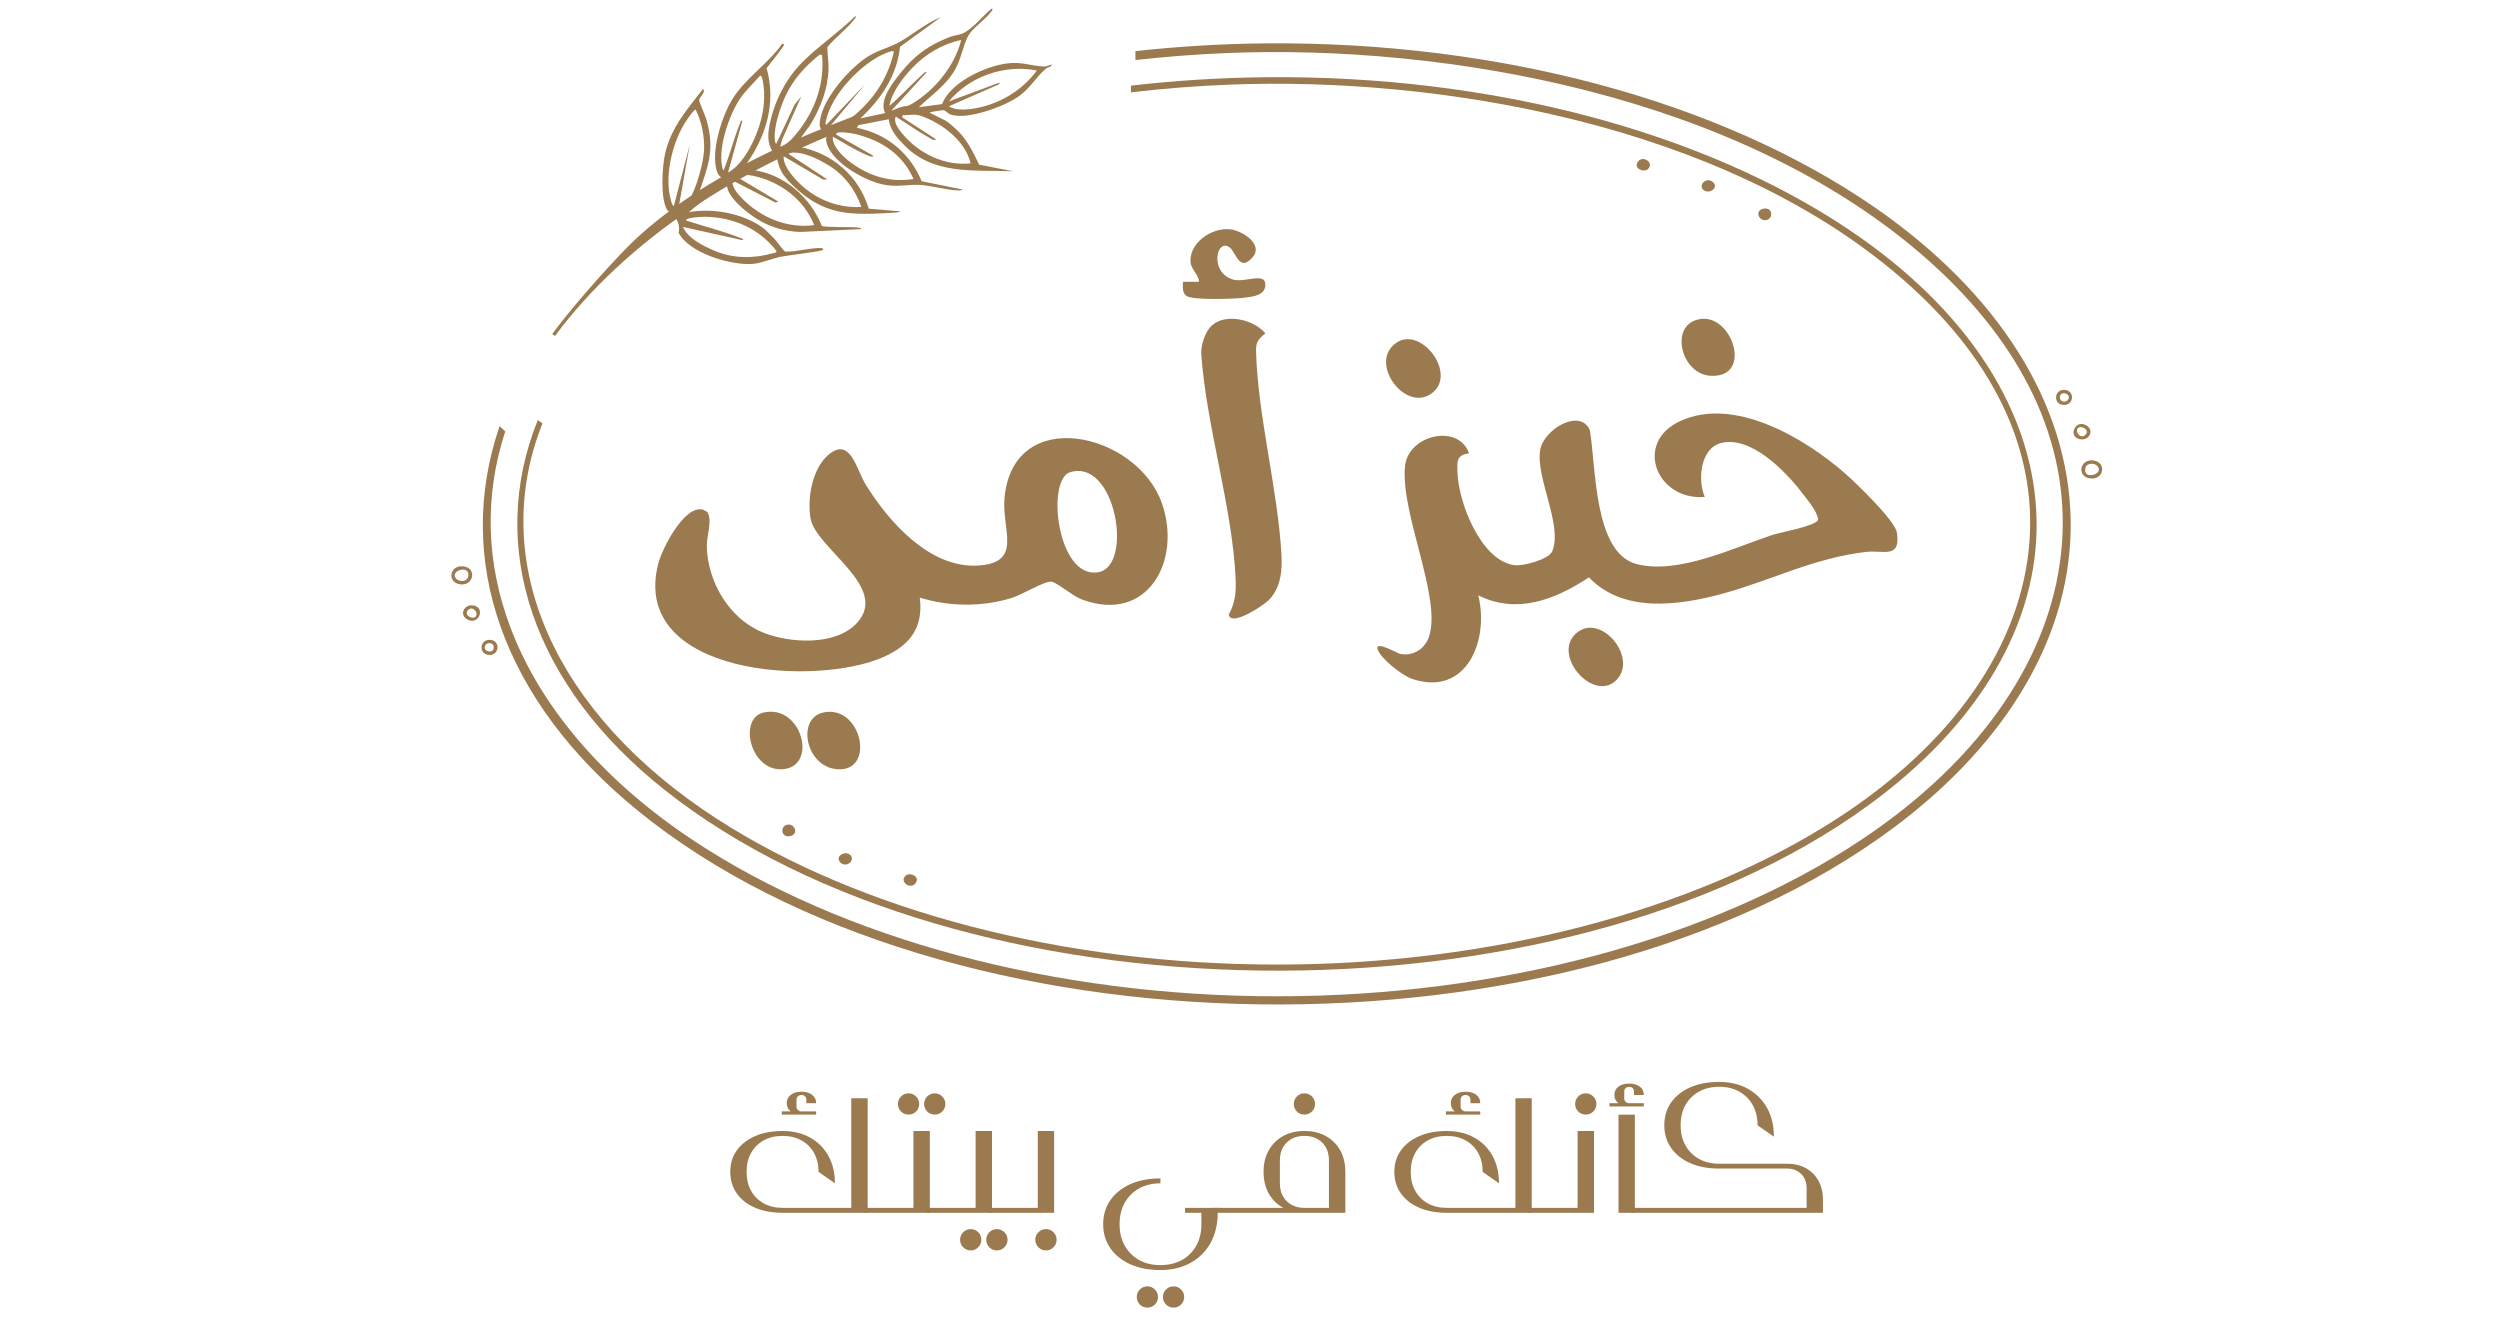 <svg version="1.2" xmlns="http://www.w3.org/2000/svg" viewBox="0 0 3506 1847" width="3506" height="1847">
	<title>KhubezUmeLogoGold</title>
	<defs>
		<clipPath clipPathUnits="userSpaceOnUse" id="cp1">
			<path d="m0 0h3506v1847h-3506z"/>
		</clipPath>
	</defs>
	<style>
		.s0 { fill: #9b7a4f } 
	</style>
	<g id="Page 1" clip-path="url(#cp1)">
		<path id="Path 587" class="s0" d="m2903.9 728.7c-3.1-162.1-100.8-317.7-275.1-438.1-215.6-148.8-526.4-232.4-852.5-229.8-60.8 0.5-122.7 4.2-184 10.9v12.5c42.9-4.8 86.2-8.1 128.7-9.8 303.9-12.4 722 57.8 984.4 291.7 131.9 117.7 196.3 254.2 186.4 394.8-11 155.4-111.1 303.5-281.8 417-209.7 139.4-508.3 219.3-819.4 219.3-311.1 0-609.7-80-819.3-219.3-124.5-82.8-212.8-185.5-255.2-297.2-34.7-91.4-37.1-185.5-7.5-275.7-2.7-2.3-5.3-4.7-8-7.3-64.4 188 4.7 385 193.4 538.8 432.8 352.9 1305.8 364.6 1762.4 23.7 162.5-121.4 250.4-274.6 247.5-431.5z"/>
		<path id="Path 588" class="s0" d="m932.2 1107.9c414.4 328.5 1250.2 339.4 1687.3 22 155.3-112.7 239.3-254.9 236.6-400.5-2.8-150.6-96.2-295.3-263-407.2-206.5-138.6-503.9-216.8-816.2-213.9-63.2 0.5-127.4 4.5-190.9 11.8v9.4c45.9-5.4 92.3-9 137.9-10.8 291.1-11.5 691.8 53.8 943.3 271.9 126.3 109.5 188.2 236.7 179 367.7-10.3 145.5-106.3 284-270.5 390.1-200.9 129.8-487.1 204.3-785.1 204.3-298 0-584.2-74.5-785.1-204.3-228.7-147.8-322.2-360.1-244.7-554.7q-3.5-2.1-6.5-4.8c-72.5 179.4-6.4 373 177.9 519z"/>
		<path id="Path 589" fill-rule="evenodd" class="s0" d="m2228.3 809.7c48.3 50.6 126.3 39.5 187.4 22.9 69.4-19 127.5-50 201.4-58.6 23.9-2.8 48.8 10.3 43.1-27.1-2.6-17-58-70.2-73.6-83.8-56.3-49-154.7-107.4-230.1-72.7-66.2 30.4-33 112.1 34.3 106.5-10.3-23.2-6.4-67.9 22.4-75.5 41.9-11 90.6 39.2 113.7 69.4 8.2 10.8 21.2 25.3 23 38.2-4.8 9.2-51.9 17.1-65.3 21.5-54.3 18.1-131.5 55.6-189.5 40.5-60.9-15.8-56.7-139.7-65.6-187.9-14-31.4-65.1-0.5-69.6 28.2-6.2 39.8 32.1 105.5 16.9 141.9-4.8 11.5-41 21-53.1 19.4-46.9-6.4-78.3-87.8-79.7-129.3-0.5-15.5-2.1-25.2 16.2-27.5-15-42.6-85.4-25.7-89.8 17.8-6.8 66 51.8 184.7 33.7 239.1-5.8 17.4-22.1 27.8-40.3 24.4-4.1-0.8-35.5-19.3-31.9-6.8 3.9 13.3 34.8 37.1 48.2 41.7 76.8 26 108.7-54.5 93-117.1 54.5 27.2 108.1 5.8 155.2-25.2zm-810.7 29.3c14.9-4.3 46.2-24 56.7-23.3 7.5 0.6 29.2 19.8 42.7 24.9 91.9 34.5 140.9-53.7 112.4-135-34.8-99.1-208.9-139.4-220.7-7-4 44.7 26.4 90.6-37 94.5-68.1 4.2-125.8-61.8-158.2-114.5-12.4-20.2-20.9-66.9-51.7-40.8-22.6 19.1-29.9 60.8-25.2 88.8 7.3 42.8 111.6 96.4 65.2 147-29.9 32.6-94.8 28.6-132.3 13.2-46.9-19.1-77.3-71-78.3-120.9-0.3-13.8 8.7-38.1 0.2-48.3l-6.1-3.1c-26.2-5.6-56.9 55.3-62.2 76.1-40.1 156.8 221.9 173.3 316.6 130.5 36.4-16.4 55.6-41.1 50.2-83 41.9 12.8 85.6 13.2 127.7 0.9zm123.5-36.7c-58.2 11.8-74.6-129.6-40.3-140.1 63.7-19.4 88.8 130.2 40.3 140.1z"/>
		<path id="Path 590" fill-rule="evenodd" class="s0" d="m1698.6 457.3c19.5-19 59.7-9.3 75.9 10.1-9.9 8.6-13.4 11.9-13 25.7 2.5 90.3 30 191.2 35.5 282.5 1.4 23.8-0.2 47.9-17.5 65.8-6.6 6.9-52.9 38.2-56.3 20.7 9.3-17.5 10.5-31.6 9.6-51.2-4.6-99.7-41.1-213.4-48.2-314.8-0.7-11.7 5.7-30.8 14-38.8zm26.9-109.4c-18.6-16.6-30.7 33 2.9 43.9 16.9 5.5 46.6-11.2 46.1 7.9-0.4 14.1-15.6 16-27.6 17.6-13.3 1.9-74.9 4.2-83.4-2.5-5.7-4.6-4.7-13-4.5-19.6h22.5c-0.4-10.3-11.1-17.2-11.9-27.7-1.8-27.1 29.6-48.3 54.8-46 17.4 1.6 47.4 20.7 32.8 38.6-18.4 22.3-23.6-4.9-31.7-12.2zm226.6 138.1c34.1-36.6 91.4 33.7 58.5 63.3-35.1 31.7-87.1-32.5-58.5-63.3zm-797.9 513.3c54.5-12.3 74.7 84.7 19 79.4-43.7-4.2-56.1-71.1-19-79.4z"/>
		<path id="Path 591" fill-rule="evenodd" class="s0" d="m1070.7 999.3c53.7-12.2 76.7 74.8 27.8 79.4-46.3 4.3-63.7-71.2-27.8-79.4zm1197.1-46.6c-31.9 34.8-93.1-34.2-56.9-65 33.7-28.7 85.7 33.4 56.9 65zm119-505.5c43.4-4.1 71.4 83.1 12 79.8-42.7-2.3-59.3-75.4-12-79.8zm-1746.7 364.8c4.1 4.2 14.6 3.9 16.3-2.6 4.9-18.8-27.9-9.2-16.3 2.6zm9.1-17.8c20 1.8 15.5 27.6-3.6 25.3-19-2.4-15.4-27 3.6-25.3z"/>
		<path id="Path 592" fill-rule="evenodd" class="s0" d="m662 848.9c21.4 1.5 8.4 31.7-8.6 18.4-8.9-7-1.7-19.1 8.6-18.4zm5.1 15.8c4.8-5.7-5-16.3-11.1-8.7-5.9 7.3 7.5 13.1 11.1 8.7zm17.8 32.7c17.1-1.6 16.4 21.3 1.7 21.1-15.2-0.2-14.3-19.9-1.7-21.1zm-0.5 4.8c-4.5 1-7 7.7-1.8 10.3 11.8 6.2 13.6-12.9 1.8-10.3zm419.5 254.4c10.3-2.3 16.9 12.9 4.8 15.8-13.4 3.3-15.3-13.4-4.8-15.8zm166.3 71.3c5.1-4.6 18 0.1 15.3 7.7-5 14.5-26 2-15.3-7.7z"/>
		<path id="Path 593" fill-rule="evenodd" class="s0" d="m1178.9 1209.9c8.7 7.8 21.2-4 13.3-11.1-7.6-6.7-22.4 2.9-13.3 11.1zm295.9-1119.5c-3.5 0.8-6.8 3-10.5 2.9-18.8-0.8-31.2-7.2-53.1-4.2-30.6 4.2-78.3 26.6-90.1 56.9l-32.5 4.4c16.5-16.1 36-29.2 48.6-49.1 11.1-17.7 12.9-37.1 20.8-51.4 5.1-9.5 23.3-22.1 30.8-32 1-1.2 4.9-4.8 2-5.9-11.8 9.4-24.8 26-37.7 33.4-6.7 3.8-14.6 3.9-20.8 6.3-29.1 11.4-48.9 25-68.6 49.7-11.4 14.2-31.5 39-22.4 57.2l-34.8 7.5c29.5-27.8 51-59.1 55.8-100.5l56.8-41.3c-21.7 8.3-41.3 26.4-61.8 36.8-14.9 7.4-27.4 9.6-42.8 19.9-25.5 17.1-65.5 62.8-65 94.3 0 3.3 3.6 6.6 0.8 9.7l-28.6 11c4.5-8.3 11.5-15.5 16.3-23.7 13.7-23.5 22.7-47.4 23.9-74.6 0.4-10.6-1.6-20.9-1.6-31.5 10.9-13.7 27.2-25.2 37.6-38.9 0.9-1.3 4-3.6 1.3-4.5-22.4 22.1-50.4 41.1-72.7 63.1-23.6 23.3-39.4 53.6-46.6 86.1-3 13.8-4.5 27.7 3.4 40.2l-34.1 19.9-2.4-2.1c28-39.9 41.9-86.6 28.3-134.4 7.7-10.4 16.5-20.3 23.7-31.1 1.7-2.6 0.7-2.2-1.7-3.3-19.9 28.2-53.3 49.7-70.8 79.1-13.5 22.6-25.7 61.8-23.2 88.2 0.8 8.2 2.9 21 13 21.5l-36.6 28.2c-2-1.4-1-2.4-0.5-3.9 13.2-40 24-61.8 12.2-105-1.5-5.6-10.8-26.5-10.7-28.7 0.2-5.3 9.7-10 5.5-16.1-22.2 28.8-44.7 54-53.2 90.5-3.9 16.6-7.4 63.5 3.2 80.2 3.2 1.8 6.1 4.1 8.6 6.7q0.8 0.6 1.1 1.3c5.3 6.4 8 14.6 6 23.2 14.6 28.9 75 46.5 104.8 43.6 12.1-1.2 26.2-7.4 38-9.9 8.4-1.7 56.6-7.5 59-9.3 2.2-1.6 0.4-2.8-2.2-2.9-14.6-0.7-34.7 5.6-50.1 4.9-2.2-0.6-11.6-14.1-14.9-17.6-5.2-5.4-13.1-13.7-19.1-17.7-27.7-18.6-68.4-26-100.8-20 3.1-4.2 51.5-40.3 53.1-37.2 1.1 13 15.4 26.4 25.4 34.7 23.2 19.2 47.1 29 77.1 30.3l86-4c-0.8-2.3-5.6-2.2-7.7-2.4-8.1-0.9-44.1 0.2-47.8-2.1-16.2-40.7-53.8-73.2-97.7-78.5-0.8-4.3 30.6-15.7 34.5-20.6 1.7 17.8 8.4 28.4 20.9 40.7 45.7 44.9 81.9 43.3 141.9 40 3.2-0.2 8.5-0.5 11.4-1.9l-45.2-3.9c-13.5-45.3-50.8-77.9-97.3-86.6l35.9-16.5c4.4 1 1.1 3.6 1.6 6.9 3.7 29.3 53 56.5 79.2 62.2 20.2 4.4 33.5-0.2 51.9 0.7 17.2 0.8 36.9 7.4 54.3 7.7 2 0 4.4 0.5 5.8-1.3l-57.1-11.5c-16.5-39.4-48.6-66.4-90.9-75l2.2-3.7 42.5-8.3c1.5 13.2 9.5 23.7 18.6 33 41.5 46.3 100.4 37.7 156.1 40l-47.9-9.3c-8.5-17.6-17.2-35.6-31.7-49.2-3.1-2.9-12-10.7-15-12.3l-22.8-11.4c2.2-1.6 18.9-3.7 20.2-3.4 2.4 0.6 5 4.3 8.6 5.7 22.7 9.1 78-11.6 97.2-25.9 15.2-11.3 24.5-27.5 36.8-37.9 3.1-2.6 8.9-2.8 8.3-6.1zm-113.6 138.7c-36.5 3.8-72.6-13.7-95.8-41.7-5-6.1-12.9-15.9-9.2-23.9 15.3 9.4 31 20.9 46.7 29.5 2.6 1.5 7.1 5.2 9.7 2.3l-47.5-30.8 0.7-3.1c9 0.6 16-2.1 25 0.9 30 10 63 35.2 70.4 66.8zm-68.6-123.7c-15.5 14-29.5 29.6-45.4 43.2 3.6-19.6 18.9-39.5 32.7-53.9 18.4-19.3 42.1-33 68.1-38.7-8.8 36.1-36.9 70.4-68.6 89.3-8 4.8-9.1 2.8-15.6 4.7-4.9 1.4-9 3.9-13.8 5.2l49.4-53.7c-0.8-2.7-6 3.3-6.8 3.9zm-88.6 51.3c-12.1 11-25.8 21.2-42.3 23.2l51.8-62-54.6 57.1c-2.4-1.8-0.8-4-0.4-6.1 7.2-36.1 50.5-81.5 84.7-94.8 1.6-0.6 9.7-3.8 10.4-1.6-7.6 33.6-24.4 61.1-49.6 84.2zm77.1 94.3c-31.8 5.3-61.4-3.7-87.3-22.6-10.5-7.8-27.1-22.6-25.9-36.8 15.8 8.9 31.4 18.9 48.2 26 2.1 0.9 7.3 3.5 8.9 1l-52.3-29.8c-2.7-6.7 26-1.1 27.9-0.6 36.2 9.3 65.1 28.1 80.5 62.8zm-162.8-65.2c-6.6 8.3-14 16.5-24.2 20.5l2.5-10 27.2-61.3-9.4 11.6-25.8 55.2c-2.1-2-1.9-5.2-2.1-7.9-1.2-16.5 7.9-43.8 14.9-58.9 10.9-23.8 28.1-42.3 48.2-58.5l3.3 0.6c3.5 40.2-9.5 77.2-34.6 108.7zm42.7 45.4c22.5 13.3 38.4 34.5 47 59-36.4 2.2-70.7-13.6-94.4-41-6.8-7.9-15.2-19.1-14.7-30.1l55.6 32.8 5.7-0.3-55.8-36.7c18.8-4.2 40.6 6.9 56.6 16.3zm-105.2 15.3c37.7 7.8 71.8 32.9 86 69.2-37.5 5-74.1-10.2-100.5-36.8-6.7-6.8-14.8-16-14.5-26.1l61 31.4 3.4-1.7-55.8-33.2c3.6-5.7 14.7-3.9 20.4-2.8zm-18.3-73.1c-8.4 21.4-14.2 44.1-22.7 65.5-1.7-1.2-1.7-3.7-2.1-5.6-5.6-27 9.8-71.8 24.7-94.3 8.1-12.3 19.2-21.8 28.6-33 2.9-0.8 4.3 10.5 4.6 12.8 3.7 24.6-2 51.4-11.9 74-8 18.1-20.1 39.4-37.7 49.2l20.1-72.6c-2.4-1.6-2.9 2.4-3.6 4zm-82.3 119.7c-1.6 1-1.1 2.5-3.9 0.2l16-90.3-22.2 85.5c-2.2 0.8-4-6.6-4.4-8.3-8.9-32.4 1.4-76.3 18-104.9 1.8-3.2 14.5-22.6 16.9-21.5 8.6 16.9 12.9 39.2 11.7 58.1-1.4 20.2-14.6 70.7-32.1 81.2zm33.5 10.9c39.4 0.5 76.1 16.4 100.3 48.1-0.7 3-2.3 2.2-4.3 2.8-27.2 7.8-56 8.1-82.5-3.2-15.9-6.7-37.3-17.1-44.4-33.5l83.7 18.7c1.5-2.3-2.4-2.9-4.1-3.6-24.4-9.6-50.3-15.8-75.1-24.1-1.5-4.4 23.7-5.3 26.4-5.2zm379-152.1c-11.3 2-27.1 3.5-37.1-2.8l70.7-31 0.4-2.3-71 26.4c28.9-35.1 78.7-52.4 123.4-43.3-20.5 28-52.5 47-86.4 53z"/>
		<path id="Path 594" fill-rule="evenodd" class="s0" d="m778.4 471.1l-4-2.5c33-45.3 96.3-114.5 119.6-135.8 79.8-72.8 185.9-125.4 303.7-169.9v13.6c-83.8 32.1-160 70.8-226.4 115-77.1 51.2-145.5 115.1-192.9 179.6zm2162.6 182.1c-4.1-4.2-14.6-3.9-16.3 2.6-4.9 18.8 27.9 9.2 16.3-2.6zm-9.1 17.8c-20-1.8-15.5-27.6 3.6-25.3 19 2.4 15.4 27-3.6 25.3z"/>
		<path id="Path 595" fill-rule="evenodd" class="s0" d="m2919.1 616.2c-21.4-1.4-8.4-31.6 8.6-18.3 8.9 7 1.7 19.1-8.6 18.3zm-5.1-15.7c-4.8 5.7 5 16.3 11.1 8.7 5.9-7.3-7.5-13.1-11.1-8.7zm-17.8-32.7c-17.1 1.6-16.4-21.3-1.7-21.1 15.2 0.2 14.3 19.9 1.7 21.1zm0.5-4.8c4.5-1.1 7-7.7 1.8-10.3-11.8-6.2-13.6 12.9-1.8 10.3zm-419.5-254.4c-10.3 2.3-16.9-12.9-4.8-15.8 13.4-3.3 15.3 13.3 4.8 15.8zm-166.3-71.3c-5.1 4.6-18-0.1-15.3-7.7 5-14.5 26-2 15.3 7.7z"/>
		<path id="Path 596" fill-rule="evenodd" class="s0" d="m2402.2 255.3c-8.7-7.8-21.2 4-13.3 11 7.6 6.7 22.4-2.8 13.3-11zm-1278.3 1303.3q-3 0-4.9-2-2-1.9-2-4.9v-9.2q0-3.2 2-5 1.9-1.9 4.9-1.9 3.2 0 5.1 1.9 1.8 1.8 1.8 5v4.6h13.8q-0.1-7.3-5.7-11.7-5.6-4.4-15-4.4-9.2 0-14.9 4.4-5.7 4.4-5.7 11.7 0 7.1 5.5 11.5h-12.4v4.5h48.2v-4.5zm-26.4 135.3q-15.2 0-26.5-6.3-11.4-6.3-17.7-17.7-6.3-11.3-6.3-26.5 0-15.1 6.3-26.5 6.3-11.3 17.7-17.6 11.3-6.3 26.5-6.3 15.1 0 26.5 6.3 11.3 6.3 17.6 17.6 6.3 11.4 6.3 26.5l23 16.1q0-22-9.2-38.6-9.2-16.5-25.7-25.6-16.5-9.2-38.5-9.2-22.1 0-38.6 7.2-16.5 7.2-25.7 20.1-9.1 12.8-9.1 30 0 17.2 9.1 30.2 9.2 13 25.7 20.1 16.5 7.1 38.6 7.1h119.3v-160.6h-23v153.7z"/>
		<path id="Path 597" class="s0" d="m1310.9 1563.1q-6.2 0-10.6-4.3-4.3-4.4-4.3-10.6 0-6.2 4.3-10.5 4.4-4.4 10.6-4.4 6.2 0 10.5 4.4 4.4 4.3 4.4 10.5 0 6.2-4.4 10.6-4.3 4.3-10.5 4.3zm-36.7 0q-6.2 0-10.6-4.3-4.4-4.4-4.3-10.6-0.1-6.2 4.3-10.5 4.4-4.4 10.6-4.4 6.2 0 10.5 4.4 4.4 4.3 4.4 10.5 0 6.2-4.4 10.6-4.3 4.3-10.5 4.3zm29.8 137.7h-91.8v-6.9h68.8v-107.8h23z"/>
		<path id="Path 598" class="s0" d="m1398 1753.6q-6.2 0-10.5-4.4-4.4-4.4-4.4-10.6 0-6.1 4.4-10.5 4.3-4.4 10.5-4.4 6.2 0 10.6 4.4 4.4 4.4 4.4 10.5 0 6.2-4.4 10.6-4.4 4.4-10.6 4.4zm-36.7 0q-6.2 0-10.5-4.4-4.4-4.4-4.4-10.6 0-6.1 4.4-10.5 4.3-4.4 10.5-4.4 6.2 0 10.6 4.4 4.3 4.4 4.3 10.5 0 6.2-4.3 10.6-4.4 4.4-10.6 4.4zm29.9-52.8h-91.8v-6.9h68.8v-107.8h23z"/>
		<path id="Path 599" fill-rule="evenodd" class="s0" d="m1477.4 1749.2q4.4-4.4 4.4-10.6 0-6.1-4.4-10.5-4.3-4.4-10.5-4.4-6.2 0-10.6 4.4-4.4 4.4-4.4 10.5 0 6.2 4.4 10.6 4.4 4.4 10.6 4.4 6.2 0 10.5-4.4zm0.9-163.1h-22.9v107.8h-68.8v6.9h91.7zm178 243.4q4.4-4.4 4.4-10.6 0-6.2-4.4-10.5-4.3-4.4-10.5-4.4-6.2 0-10.6 4.4-4.3 4.3-4.3 10.5 0 6.2 4.3 10.6 4.4 4.3 10.6 4.3 6.2 0 10.5-4.3zm-36.7 0q4.4-4.4 4.4-10.6 0-6.2-4.4-10.5-4.3-4.4-10.5-4.4-6.2 0-10.6 4.4-4.3 4.3-4.3 10.5 0 6.2 4.3 10.6 4.4 4.3 10.6 4.3 6.2 0 10.5-4.3zm50.1-58.5q18.1-10.1 28.1-28.1 9.9-18 9.9-42.1v-6.9h-45.8v6.9h22.9v16.1q0 17.2-7.1 30-7.1 12.8-20.1 20.1-13 7.2-30.2 7.2-17.2 0-30-7.2-12.9-7.3-20.1-20.1-7.2-12.8-7.2-30 0-17.3 7.2-30.1 7.2-12.8 20.1-20.1 12.8-7.2 30-7.2v-6.9q-24 0-42.1 8-18 8.1-28.1 22.5-10.1 14.5-10.1 33.8 0 19.2 10.1 33.7 10.1 14.4 28.1 22.5 18.1 8 42.1 8 24.1 0 42.3-10.1z"/>
		<path id="Path 600" fill-rule="evenodd" class="s0" d="m1829.3 1563.1q-6.2 0-10.5-4.3-4.4-4.4-4.4-10.6 0-6.2 4.4-10.5 4.3-4.4 10.5-4.4 6.2 0 10.6 4.4 4.3 4.3 4.3 10.5 0 6.2-4.3 10.6-4.4 4.3-10.6 4.3zm0 23q17.2 0 30.2 7.2 12.9 7.2 20.1 20.1 7.1 12.8 7.1 30v57.4h-183.6v-6.9h96.6q-12.8-6.9-20.3-19.9-7.4-13.1-7.4-30.6 0-17.2 7.2-30 7.2-12.9 20.1-20.1 12.8-7.2 30-7.2zm34.4 107.8v-66.5q0-15.6-9.4-25-9.4-9.4-25-9.4-15.4 0-24.9 9.4-9.5 9.4-9.5 25v32.1q0 15.4 9.5 24.9 9.5 9.5 24.9 9.5zm212.2-135.3v4.5h-48.2v-4.5h12.4q-5.5-4.4-5.5-11.5 0-7.4 5.8-11.7 5.7-4.4 14.9-4.4 9.4 0 15 4.4 5.6 4.3 5.6 11.7h-13.8v-4.6q0-3.2-1.8-5-1.8-1.9-5-1.9-3 0-5 1.9-1.9 1.8-1.9 5v9.2q0 3 1.9 4.9 2 2 5 2zm49.3 135.3v-153.7h22.9v160.6h-119.3q-22 0-38.5-7.1-16.5-7.1-25.7-20.1-9.2-13-9.2-30.2 0-17.2 9.2-30 9.2-12.9 25.7-20.1 16.5-7.2 38.5-7.2 22.1 0 38.6 9.2 16.5 9.1 25.7 25.6 9.1 16.6 9.1 38.6l-22.9-16.1q0-15.1-6.3-26.5-6.3-11.3-17.7-17.6-11.3-6.3-26.5-6.3-15.1 0-26.5 6.3-11.3 6.3-17.6 17.6-6.3 11.4-6.3 26.5 0 15.2 6.3 26.5 6.3 11.4 17.6 17.7 11.4 6.3 26.5 6.3z"/>
		<path id="Path 601" fill-rule="evenodd" class="s0" d="m2234.4 1558.8q4.4-4.4 4.4-10.6 0-6.2-4.4-10.5-4.3-4.4-10.5-4.4-6.2 0-10.6 4.4-4.3 4.3-4.3 10.5 0 6.2 4.3 10.6 4.4 4.3 10.6 4.3 6.2 0 10.5-4.3zm1 27.3h-23v107.8h-68.8v6.9h91.8zm57.3 114.7v-137.6h-22.9v137.6zm-13-174.8q2-1.8 4.9-1.8 3.2 0 5.1 1.8 1.8 1.8 1.8 5v4.6h13.8q0-7.3-5.6-11.7-5.7-4.3-15.1-4.3-9.1 0-14.9 4.3-5.7 4.4-5.7 11.7 0 7.1 5.5 11.5h-12.4v4.6h48.2v-4.6h-20.7q-2.9 0-4.9-2-1.9-1.9-1.9-4.9v-9.2q0-3.2 1.9-5z"/>
		<path id="Path 602" class="s0" d="m2556.5 1700.8h-268.4v-6.9h245.5v-27.5q0-12.4-7.6-20-7.6-7.6-19.9-7.6h-95.3q-22.9 0-40.2-7.5-17.3-7.6-27-21.4-9.6-13.7-9.6-31.8 0-18.4 9.6-32.1 9.7-13.6 27-21.2 17.3-7.5 40.2-7.5 23.2 0 40.4 9.6 17.2 9.6 26.9 26.8 9.6 17.2 9.6 40.4l-22.9-16q0-16.3-6.8-28.4-6.8-12-18.8-18.8-12.1-6.8-28.4-6.8-16 0-28.2 6.8-12.1 6.8-18.9 18.8-6.8 12.1-6.8 28.4 0 16 6.8 28.2 6.8 12.1 18.9 18.9 12.2 6.8 28.2 6.8h95.3q15.1 0 26.5 6.3 11.3 6.3 17.6 17.6 6.3 11.4 6.3 26.5z"/>
	</g>
</svg>